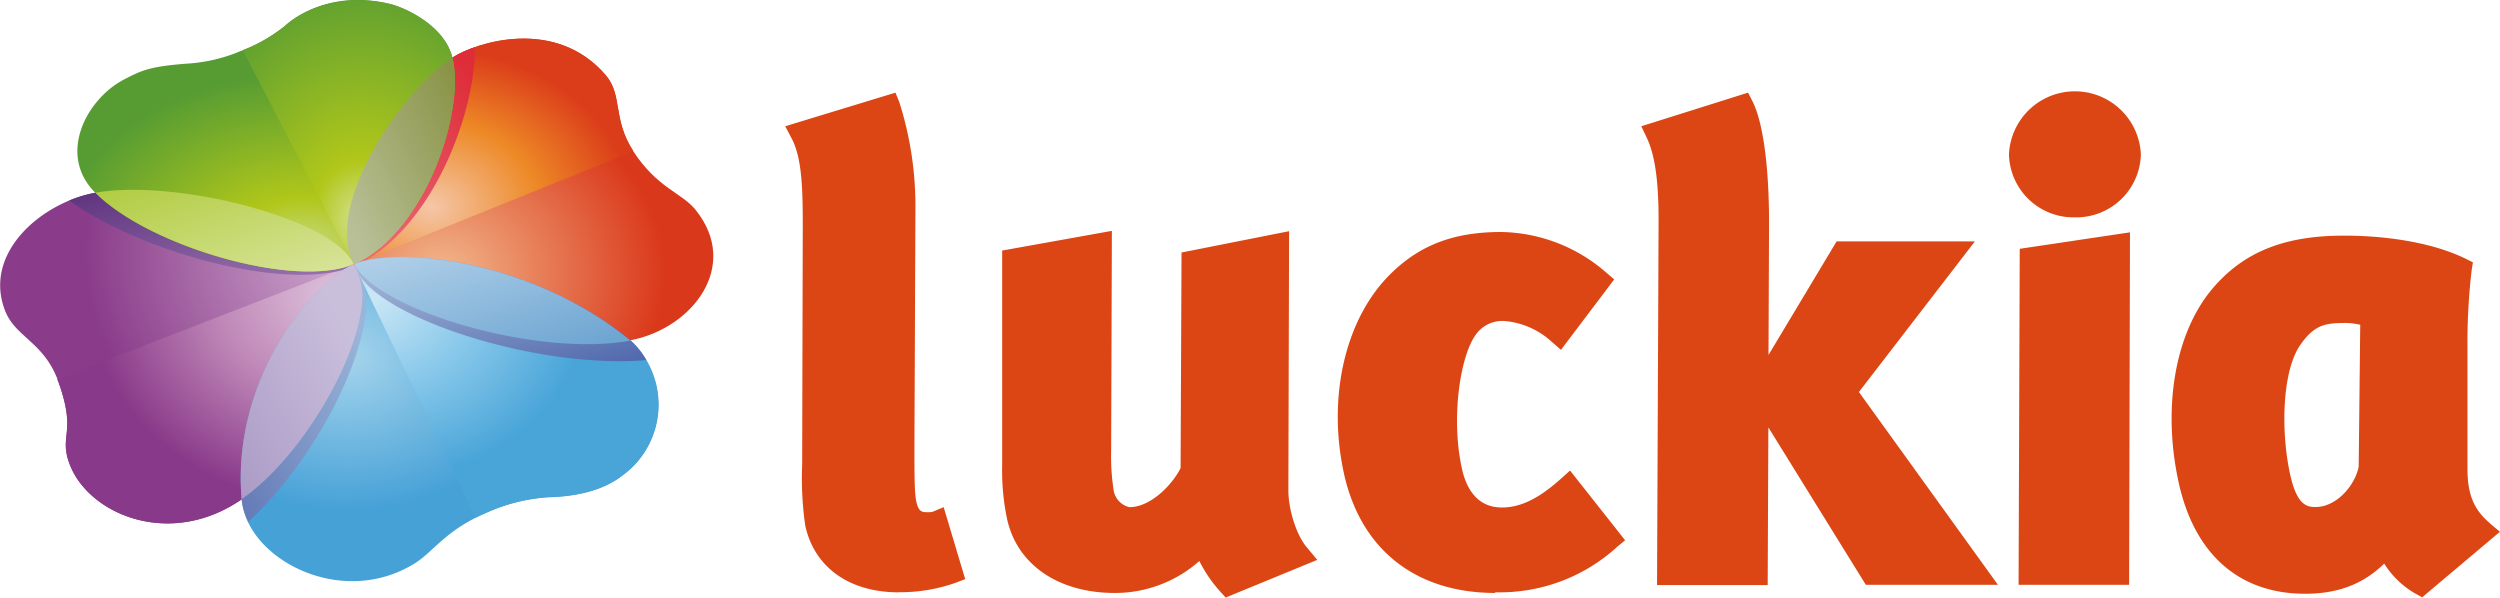 <svg xmlns="http://www.w3.org/2000/svg" xmlns:xlink="http://www.w3.org/1999/xlink" id="Capa_1" data-name="Capa 1" viewBox="0 0 371.87 88.88"><defs><style>.cls-1{fill:#db4614;}.cls-1,.cls-10,.cls-11,.cls-12,.cls-13,.cls-14,.cls-15,.cls-16,.cls-17,.cls-2,.cls-3,.cls-4,.cls-5,.cls-6,.cls-7,.cls-8,.cls-9{fill-rule:evenodd;}.cls-2{fill:url(#Degradado_sin_nombre_33);}.cls-3{fill:url(#Degradado_sin_nombre_32);}.cls-4{fill:url(#Degradado_sin_nombre_31);}.cls-5{fill:url(#Degradado_sin_nombre_30);}.cls-6{fill:url(#Degradado_sin_nombre_29);}.cls-7{fill:url(#Degradado_sin_nombre_28);}.cls-8{fill:url(#Degradado_sin_nombre_27);}.cls-9{fill:url(#Degradado_sin_nombre_26);}.cls-10{fill:url(#Degradado_sin_nombre_25);}.cls-11{fill:url(#Degradado_sin_nombre_24);}.cls-12{fill:url(#Degradado_sin_nombre_23);}.cls-13{fill:url(#Degradado_sin_nombre_22);}.cls-14{fill:url(#Degradado_sin_nombre_21);}.cls-15{fill:url(#Degradado_sin_nombre_20);}.cls-16{fill:url(#Degradado_sin_nombre_19);}.cls-17{fill:url(#Degradado_sin_nombre_18);}</style><radialGradient id="Degradado_sin_nombre_33" cx="-210.56" cy="332.77" r="1.54" gradientTransform="matrix(25.23, 0, 0, -23.22, 5376.94, 7766.79)" gradientUnits="userSpaceOnUse"><stop offset="0" stop-color="#d0aacf"></stop><stop offset="1" stop-color="#8a3c8a"></stop></radialGradient><radialGradient id="Degradado_sin_nombre_32" cx="-208.65" cy="329.36" r="1.74" gradientTransform="matrix(21.25, 0, 0, -18.03, 4497.1, 5984.55)" gradientUnits="userSpaceOnUse"><stop offset="0" stop-color="#dec3dc"></stop><stop offset="0.47" stop-color="#c089b8"></stop><stop offset="1" stop-color="#893989"></stop></radialGradient><linearGradient id="Degradado_sin_nombre_31" x1="-209.67" y1="299.56" x2="-207.65" y2="297.29" gradientTransform="matrix(19.84, 0, 0, -5.92, 4184.72, 1802.58)" gradientUnits="userSpaceOnUse"><stop offset="0" stop-color="#5b2f7b"></stop><stop offset="1" stop-color="#9672ad"></stop></linearGradient><radialGradient id="Degradado_sin_nombre_30" cx="-212.6" cy="331.98" r="1.01" gradientTransform="matrix(29.07, 0, 0, -22.54, 6244.85, 7538.45)" gradientUnits="userSpaceOnUse"><stop offset="0" stop-color="#a5d4ec"></stop><stop offset="1" stop-color="#46a1d7"></stop></radialGradient><linearGradient id="Degradado_sin_nombre_29" x1="-192.86" y1="327.4" x2="-191.04" y2="329.15" gradientTransform="matrix(8.71, 0, 0, -17.96, 1728.14, 5958.42)" gradientUnits="userSpaceOnUse"><stop offset="0" stop-color="#6479b6"></stop><stop offset="1" stop-color="#99b5d9"></stop></linearGradient><radialGradient id="Degradado_sin_nombre_28" cx="-209.39" cy="329.31" r="1.51" gradientTransform="matrix(21.21, 0, 0, -18.14, 4509.74, 6020.34)" gradientUnits="userSpaceOnUse"><stop offset="0" stop-color="#cbe7f6"></stop><stop offset="0.5" stop-color="#86c7ea"></stop><stop offset="1" stop-color="#49a5d8"></stop></radialGradient><radialGradient id="Degradado_sin_nombre_27" cx="-211.08" cy="331.13" r="1.31" gradientTransform="matrix(25.5, 0, 0, -21.25, 5461.24, 7079.41)" gradientUnits="userSpaceOnUse"><stop offset="0" stop-color="#f2b78b"></stop><stop offset="1" stop-color="#da381a"></stop></radialGradient><radialGradient id="Degradado_sin_nombre_26" cx="-208.1" cy="326.73" r="1.49" gradientTransform="matrix(19.93, 0, 0, -15.7, 4224.65, 5162.88)" gradientUnits="userSpaceOnUse"><stop offset="0" stop-color="#f5c6a8"></stop><stop offset="0.54" stop-color="#ed8926"></stop><stop offset="1" stop-color="#db3d1a"></stop></radialGradient><linearGradient id="Degradado_sin_nombre_25" x1="-192.08" y1="326.12" x2="-190.55" y2="327.7" gradientTransform="matrix(8.91, 0, 0, -15.22, 1779.32, 4998.66)" gradientUnits="userSpaceOnUse"><stop offset="0" stop-color="#ea677a"></stop><stop offset="1" stop-color="#de2d39"></stop></linearGradient><radialGradient id="Degradado_sin_nombre_24" cx="-211.42" cy="329.36" r="1.41" gradientTransform="matrix(26.27, 0, 0, -18.9, 5612.2, 6264.87)" gradientUnits="userSpaceOnUse"><stop offset="0" stop-color="#c9dc8f"></stop><stop offset="0.3" stop-color="#b1c71a"></stop><stop offset="1" stop-color="#569c33"></stop></radialGradient><radialGradient id="Degradado_sin_nombre_23" cx="-203.54" cy="329.2" r="2.03" gradientTransform="matrix(14.76, 0, 0, -18.38, 3071.02, 6086.02)" gradientUnits="userSpaceOnUse"><stop offset="0" stop-color="#d6e296"></stop><stop offset="0.24" stop-color="#b1c71a"></stop><stop offset="1" stop-color="#569c33"></stop></radialGradient><linearGradient id="Degradado_sin_nombre_22" x1="-208.82" y1="307.13" x2="-206.87" y2="304.66" gradientTransform="matrix(20.32, 0, 0, -7.25, 4312.75, 2267.24)" gradientUnits="userSpaceOnUse"><stop offset="0" stop-color="#aabcda"></stop><stop offset="1" stop-color="#4861a9"></stop></linearGradient><linearGradient id="Degradado_sin_nombre_21" x1="-186.8" y1="324.89" x2="-184.94" y2="326.68" gradientTransform="matrix(7.51, 0, 0, -14.38, 1469.35, 4711.39)" gradientUnits="userSpaceOnUse"><stop offset="0" stop-color="#b9c098"></stop><stop offset="1" stop-color="#8a9447"></stop></linearGradient><linearGradient id="Degradado_sin_nombre_20" x1="-191.89" y1="325.78" x2="-190.26" y2="327.65" gradientTransform="matrix(8.47, 0, 0, -16.35, 1673.43, 5403.45)" gradientUnits="userSpaceOnUse"><stop offset="0" stop-color="#aa9ac6"></stop><stop offset="1" stop-color="#cabfdb"></stop></linearGradient><linearGradient id="Degradado_sin_nombre_19" x1="-208.15" y1="299.44" x2="-206.1" y2="297.53" gradientTransform="matrix(19.24, 0, 0, -6.06, 4071.34, 1855.2)" gradientUnits="userSpaceOnUse"><stop offset="0" stop-color="#b3d1e9"></stop><stop offset="1" stop-color="#6ea6d2"></stop></linearGradient><linearGradient id="Degradado_sin_nombre_18" x1="-208.3" y1="297.55" x2="-206.26" y2="295.53" gradientTransform="matrix(17.98, 0, 0, -5.69, 3773.99, 1723.33)" gradientUnits="userSpaceOnUse"><stop offset="0" stop-color="#b1cc41"></stop><stop offset="1" stop-color="#d7e397"></stop></linearGradient></defs><path class="cls-1" d="M146.75,90.55c-7.34,0-12.53-3.7-13.9-9.88a48.41,48.41,0,0,1-.47-9L132.47,36c0-5.6-.13-10.11-1.67-13l-.94-1.78,16.4-5,.57,1.41A51,51,0,0,1,149.23,33l-.15,35.35c0,5.08,0,7.64.32,8.88s.73,1.4,1.55,1.4a3.51,3.51,0,0,0,.8-.05l1.68-.7,3.2,10.7-1.43.55a24.64,24.64,0,0,1-8.45,1.4Zm48.63.78-.77-.85a20.32,20.32,0,0,1-3.15-4.59,18.91,18.91,0,0,1-12.6,4.75c-8.38,0-14.52-4.22-16-11a34.93,34.93,0,0,1-.73-7.93l0-32,16.32-2.93-.11,32.68a33.22,33.22,0,0,0,.4,6.07,3.07,3.07,0,0,0,2.33,2.35c3.13,0,6.37-3.33,7.6-5.81L188.81,40l16-3.17-.11,38.5c0,3,1.24,6.82,2.81,8.6L209,85.72l-13.64,5.61Zm40.09-.69c-11.82,0-20-6.46-22.49-17.72-2.53-11.49.21-23.2,7-29.81,4.35-4.26,9.4-6.16,16.38-6.16A24.31,24.31,0,0,1,252,43l1.17,1-7.92,10.48-1.32-1.15a11.89,11.89,0,0,0-7.17-3.15,4.86,4.86,0,0,0-4.24,2.13c-2.29,3.24-3.65,12.43-2,19.84.57,2.64,2.08,5.78,5.94,5.78,2.78,0,5.51-1.33,8.84-4.33l1.3-1.17,8.19,10.37-1.2,1a25.86,25.86,0,0,1-18.12,6.74Zm74.78-1.21L289.57,60.75l17.25-22.4H286.25L276.12,55.24l.08-19c.05-8.77-.86-15.62-2.49-18.79l-.63-1.23-15.88,5,.82,1.73c1.22,2.59,1.76,6.42,1.75,12.43l-.23,54.09H276l.1-23.46L290.6,89.43Zm3.24-50-.17,50h16.44L329.89,37l-16.4,2.45Zm69.93,40.83c-2.37-2-3.31-4.25-3.33-8l0-18.11a92.86,92.86,0,0,1,.62-11.49l.19-1.2-1.09-.54c-4.42-2.18-11-3.43-18.12-3.43-8.94,0-15,2.48-19.63,8-5.49,6.61-7.37,17.62-4.92,28.76,2.35,10.65,9,16.51,18.8,16.51,4.87,0,8.67-1.44,11.76-4.49a13.36,13.36,0,0,0,4.65,4.47l1,.55,11.57-9.75-1.52-1.28Zm-19.51-8.4c-.57,2.84-3.32,6-6.43,6-1.37,0-2.78-.38-3.77-4.86-1.38-6.27-1.22-15.14,1.43-19.13,2.2-3.23,3.9-3.39,7-3.39a10,10,0,0,1,2,.27l-.23,21.14ZM321.7,34.77a9.6,9.6,0,0,1-9.81-9.37,9.82,9.82,0,0,1,19.62,0,9.61,9.61,0,0,1-9.81,9.37Z" transform="translate(-13.06 -2.44)"></path><path class="cls-2" d="M65.66,41.75A10.54,10.54,0,0,1,67,46.48c-.11,8.69-8.88,23.84-17.85,30.14-10.74,7.54-23,2.33-25.77-5.27-1.56-4.29,1.15-4.45-1.64-12.16-2.12-5.86-6.32-6.54-7.89-10.45-3.46-8.67,5.46-16.24,13.51-17.65C39.17,29,62.63,34.92,65.66,41.75Z" transform="translate(-13.06 -2.44)"></path><path class="cls-3" d="M49.13,76.62c9-6.3,17.74-21.45,17.85-30.14a10.66,10.66,0,0,0-1.31-4.72L21.58,58.86c0,.12.1.21.14.33,2.79,7.71.08,7.87,1.64,12.16,2.75,7.6,15,12.81,25.77,5.27Z" transform="translate(-13.06 -2.44)"></path><path class="cls-4" d="M65.78,42c0-.09-.08-.17-.11-.25-3-6.83-26.5-12.72-38.33-10.66a19.21,19.21,0,0,0-4,1.18C34.67,40.34,56.53,46,65.78,42Z" transform="translate(-13.06 -2.44)"></path><path class="cls-5" d="M65.72,41.73c6.49-2.7,26.46-.64,41,11.31A13,13,0,0,1,105.87,73c-2.52,2.08-6.27,3.28-11.16,3.41a26.79,26.79,0,0,0-9.54,2.42c-5.73,2.44-7.7,5.72-10.4,7.4-11,6.85-25-.72-25.74-9.43-1.61-18.43,11-32.65,16.69-35Z" transform="translate(-13.06 -2.44)"></path><path class="cls-6" d="M66,41.79l-.06-.12-.17.06C60,44.1,47.42,58.33,49,76.76A9.78,9.78,0,0,0,50,80.05c9.25-8.48,17.42-23.57,17.55-32.69A12.72,12.72,0,0,0,66,41.79Z" transform="translate(-13.06 -2.44)"></path><path class="cls-7" d="M105.87,73A13,13,0,0,0,106.76,53C92.18,41.09,72.21,39,65.71,41.73l0,0L83.84,79.44c.43-.22.85-.44,1.33-.64a26.58,26.58,0,0,1,9.54-2.43c4.88-.13,8.64-1.33,11.16-3.41Z" transform="translate(-13.06 -2.44)"></path><path class="cls-8" d="M65.62,41.65C61.18,32.58,73.22,15.54,80.37,11c3.69-2.36,15.37-6,22.77,2.61,2.56,3,1,6.51,4.1,11.3,3.59,5.52,7.22,6.18,9.29,8.75,6.71,8.33-.46,17.59-9.6,19.38C93.3,55.71,69.05,48.65,65.62,41.65Z" transform="translate(-13.06 -2.44)"></path><path class="cls-9" d="M65.68,41.74l19.64-7.93,19.56-7.9,2.38-1,0,0c-3.11-4.79-1.54-8.34-4.1-11.3C95.74,5,84.06,8.64,80.37,11c-7.12,4.53-19.09,21.45-14.79,30.54l0,.12.05.08Z" transform="translate(-13.06 -2.44)"></path><path class="cls-10" d="M83.7,9.46A15.7,15.7,0,0,0,80.37,11c-7.15,4.54-19.19,21.58-14.75,30.65,0,.11.16.21.22.33h0C76.72,37.15,83.72,20.17,83.7,9.46Z" transform="translate(-13.06 -2.44)"></path><path class="cls-11" d="M48.46,10.18a23.89,23.89,0,0,0,7-3.91C57.34,4.55,62.89,1,71.21,3.05c2.45.66,8,3.32,9.13,7.92,2,8.17-4.17,26.12-14.57,30.73C57.11,45.53,35,39.07,27.12,31,21.58,25.29,26,17.13,31.5,14.27c2.69-1.41,4-2,10-2.41a24.15,24.15,0,0,0,7-1.68Z" transform="translate(-13.06 -2.44)"></path><path class="cls-12" d="M80.34,11c-1.13-4.6-6.68-7.27-9.13-7.92-8.32-2-13.87,1.5-15.76,3.22A22.79,22.79,0,0,1,49.17,9.9L65.69,41.73l.08,0C76.18,37.09,82.35,19.14,80.34,11Z" transform="translate(-13.06 -2.44)"></path><path class="cls-13" d="M109.19,56a10.7,10.7,0,0,0-2.43-3c-14.55-11.93-34.47-14-41-11.32a9.9,9.9,0,0,0,.34,1C69.69,50,93.48,57.38,109.19,56Z" transform="translate(-13.06 -2.44)"></path><path class="cls-14" d="M80.35,11C73.2,15.58,61.19,32.59,65.62,41.65c0,0,0,.05,0,.09l.1,0C76.16,37.09,82.33,19.19,80.35,11Z" transform="translate(-13.06 -2.44)"></path><path class="cls-15" d="M67,46.48a10.67,10.67,0,0,0-1.32-4.73C59.93,44.18,47.47,58.34,49,76.69l.1-.07c9-6.3,17.74-21.45,17.86-30.14Z" transform="translate(-13.06 -2.44)"></path><path class="cls-16" d="M106.79,53.07l0,0c-14.58-11.95-34.55-14-41-11.31h0c3.59,6.95,27.51,13.91,41.11,11.33Z" transform="translate(-13.06 -2.44)"></path><path class="cls-17" d="M65.66,41.74c-3-6.82-26.49-12.71-38.32-10.65l-.1,0c7.91,8,29.74,14.35,38.42,10.63Z" transform="translate(-13.06 -2.44)"></path></svg>